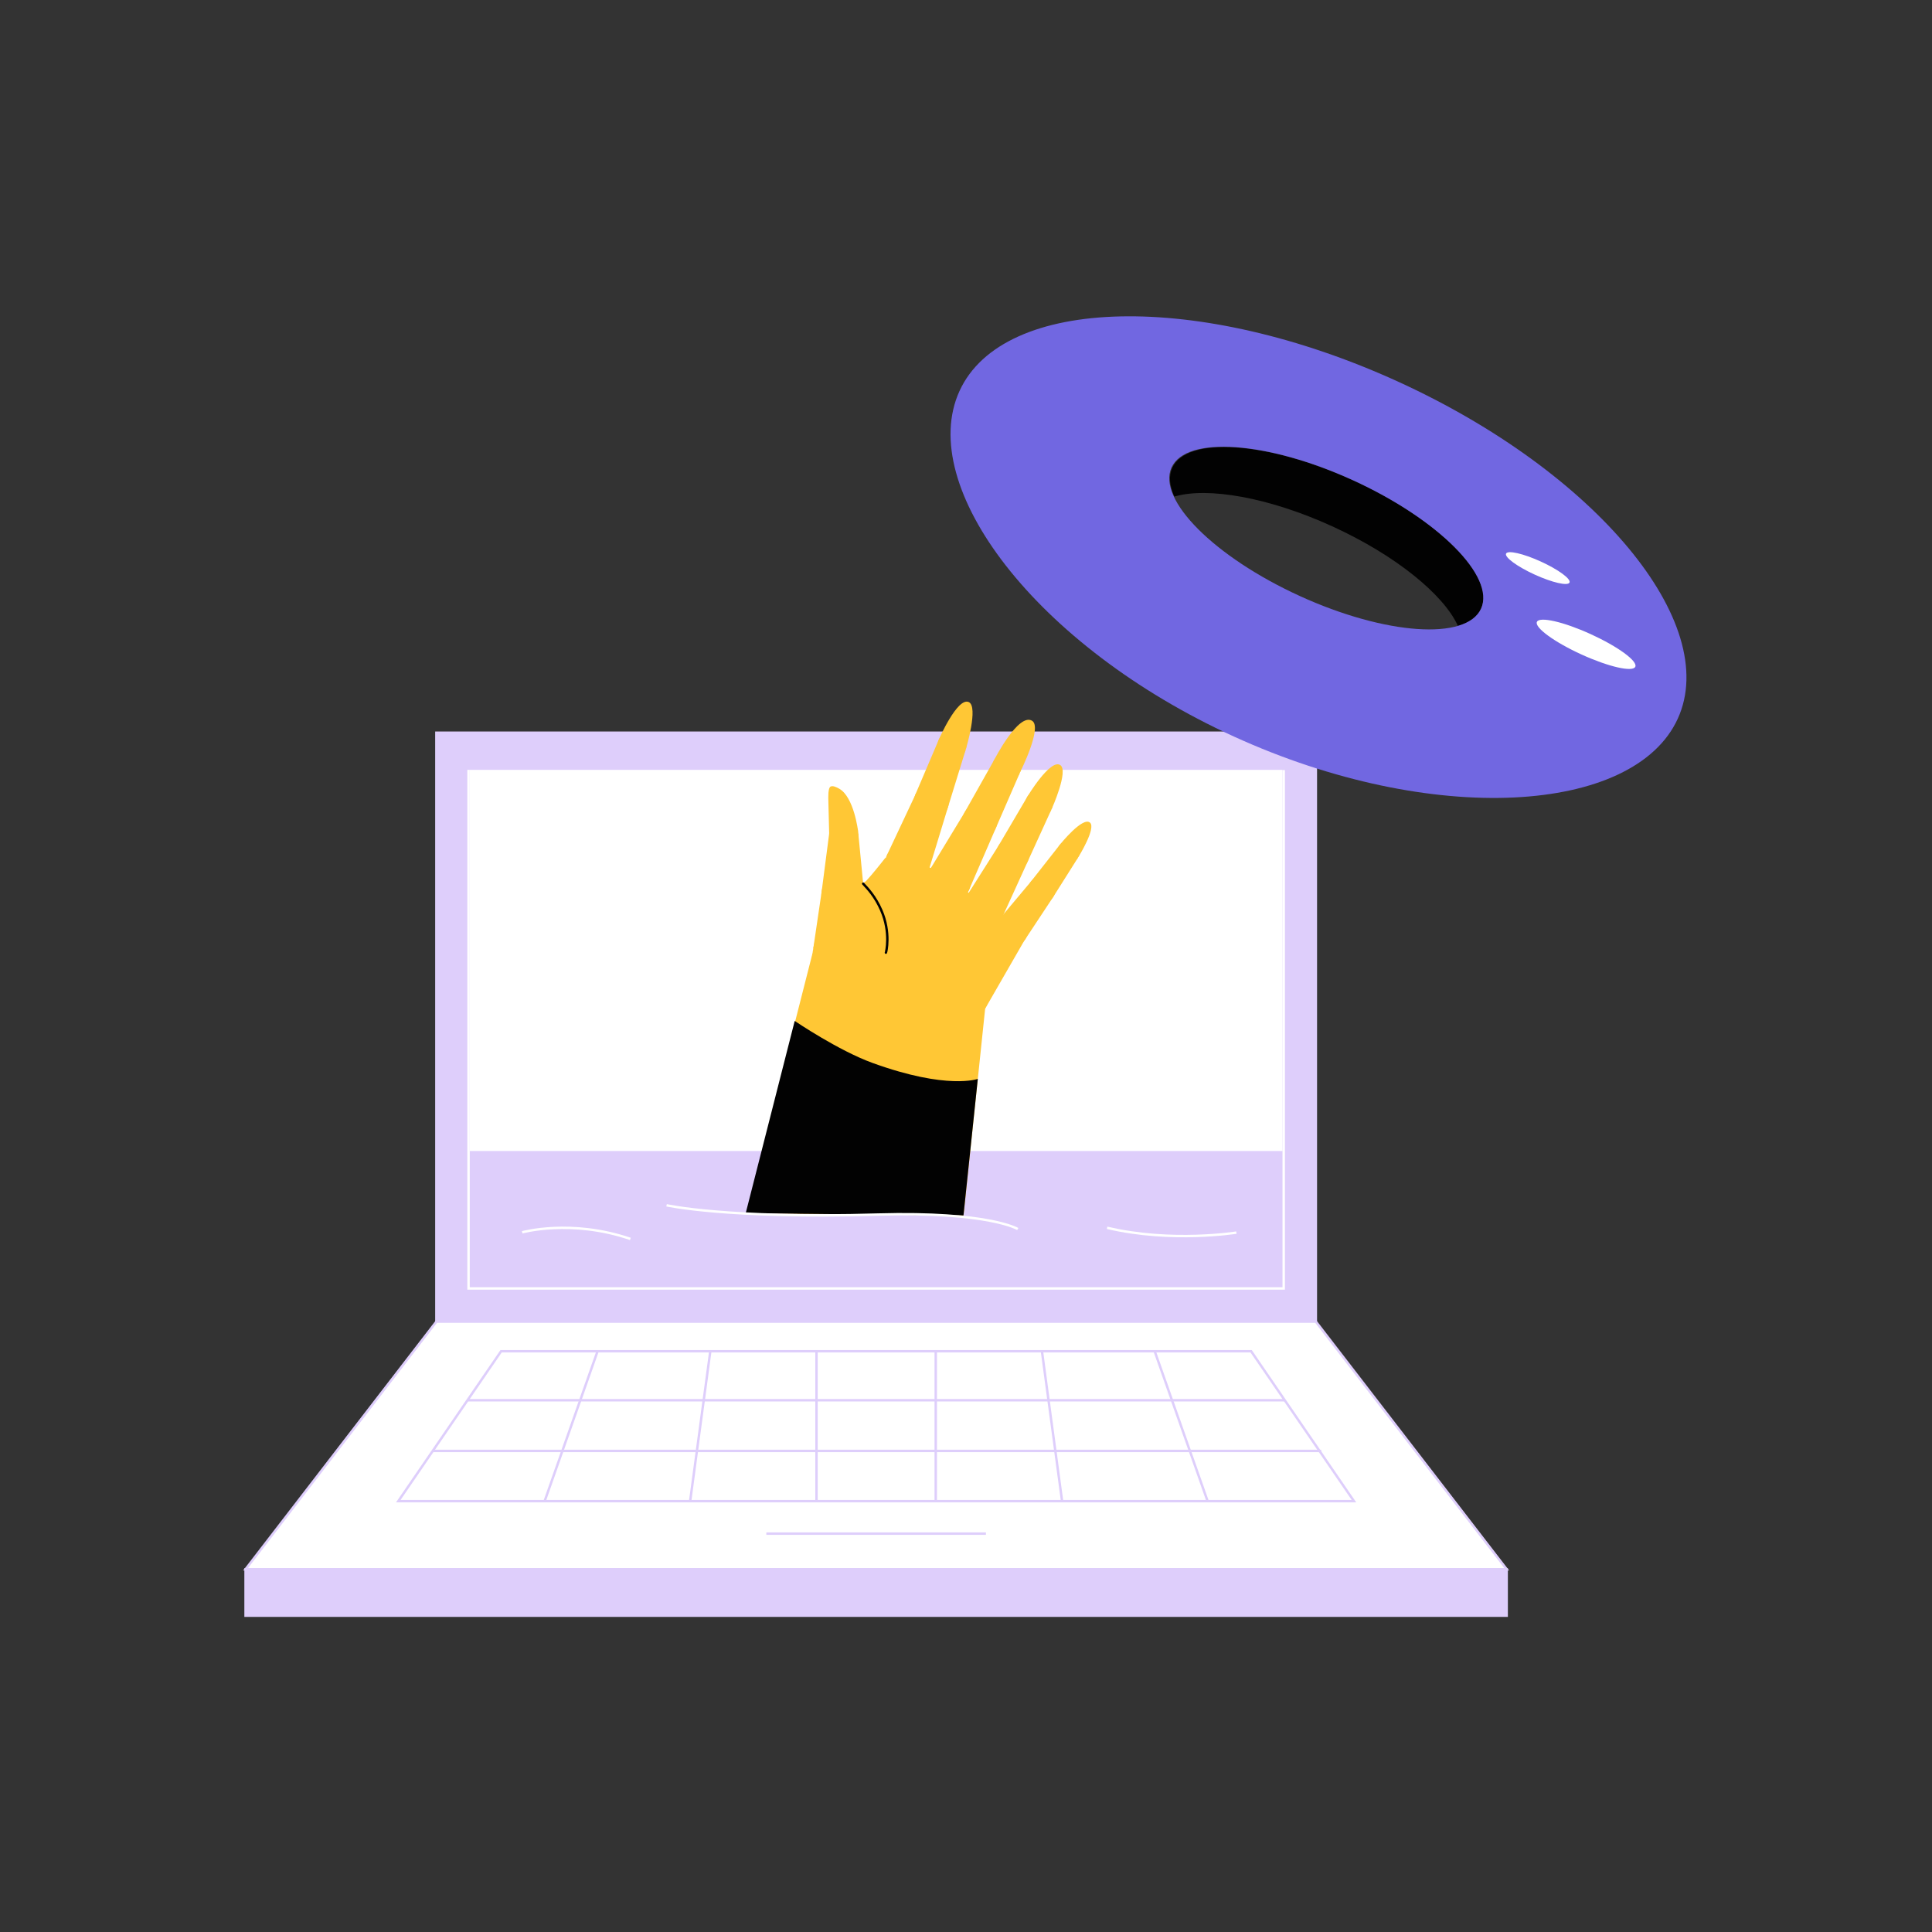 <?xml version="1.0" encoding="UTF-8"?><svg id="Layer_1" xmlns="http://www.w3.org/2000/svg" xmlns:xlink="http://www.w3.org/1999/xlink" viewBox="0 0 1600 1600"><rect x="0" y="0" width="1600" height="1600" fill="#333333" stroke="none"/><defs><style>.cls-1,.cls-2,.cls-3{fill:none;}.cls-4{fill:#020202;}.cls-5,.cls-6{fill:#fff;}.cls-7,.cls-8{fill:#ffc735;}.cls-9{fill:#7167e1;}.cls-6,.cls-10{stroke:#decefb;}.cls-6,.cls-10,.cls-8,.cls-2{stroke-width:2px;}.cls-6,.cls-10,.cls-2{stroke-miterlimit:10;}.cls-10{fill:#decefb;}.cls-8{stroke:#020202;stroke-linecap:round;stroke-linejoin:round;}.cls-2{stroke:#fff;}.cls-3{clip-path:url(#clippath);}</style><clipPath id="clippath"><polygon class="cls-1" points="1063.11 1009.24 388.02 1002.43 388.02 581.05 1063.11 581.05 1063.11 1009.24"/></clipPath></defs><rect class="cls-10" x="361.39" y="606.8" width="728.34" height="487.71"/><rect class="cls-6" x="388.02" y="636.57" width="675.09" height="428.18"/><rect class="cls-10" x="387.16" y="954.21" width="675.95" height="112.83"/><g class="cls-3"><circle id="C" class="cls-7" cx="748.48" cy="799.5" r="76.25"/><polygon class="cls-7" points="848.84 778.19 872.06 743.07 853.69 730.17 827.18 761.75 848.84 778.19"/><circle id="C-2" class="cls-7" cx="837.47" cy="770.68" r="13.63"/><circle id="C-3" class="cls-7" cx="862.72" cy="736.83" r="11.23"/><polygon class="cls-7" points="872.06 743.07 892.56 710.58 877.84 699.42 853.69 730.17 872.06 743.07"/><circle id="C-4" class="cls-7" cx="884.96" cy="705.33" r="9.25"/><path class="cls-7" d="m877.84,699.42s18.71-23.43,24.85-18.17c5.29,4.54-9.57,28.44-9.57,28.44l-15.28-10.27Z"/><polygon class="cls-7" points="768.46 722.96 784.97 668.78 758.24 657.78 734.35 708.56 768.46 722.96"/><circle id="C-5" class="cls-7" cx="751.13" cy="716.69" r="18.65"/><circle id="C-6" class="cls-7" cx="771.27" cy="664.09" r="14.48"/><polygon class="cls-7" points="784.97 668.78 799.6 621.38 777.51 612.43 757.72 658.82 784.97 668.78"/><circle id="C-7" class="cls-7" cx="788.37" cy="617.39" r="11.93"/><path class="cls-7" d="m777.51,612.43s15.42-35.47,24.84-30.98c8.12,3.87-2.36,38.62-2.36,38.62l-22.48-7.65Z"/><polygon class="cls-7" points="828.96 762.06 850.99 713.7 826.59 700.96 798.66 745.04 828.96 762.06"/><circle id="C-8" class="cls-7" cx="813.22" cy="754.6" r="17.43"/><circle id="C-9" class="cls-7" cx="838.64" cy="707.57" r="13.75"/><polygon class="cls-7" points="850.99 713.7 870.55 670.83 850.86 659.69 826.59 700.96 850.99 713.7"/><circle id="C-10" class="cls-7" cx="860.47" cy="665.7" r="11.33"/><path class="cls-7" d="m850.86,659.69s18.87-31.5,27.19-26.11c7.17,4.64-6.96,36.07-6.96,36.07l-20.22-9.96Z"/><circle id="C-11" class="cls-7" cx="811.5" cy="679.81" r="14.48"/><polygon class="cls-7" points="824.66 685.85 844.39 640.5 823.43 629.15 798.68 673.09 824.66 685.85"/><circle id="C-12" class="cls-7" cx="833.67" cy="635.29" r="11.93"/><path class="cls-7" d="m823.43,629.15s20-39.13,31.3-32.24c8.79,5.36-9.8,42.33-9.8,42.33l-21.5-10.09Z"/><polygon class="cls-7" points="802.24 737.59 824.66 685.85 798.68 673.09 770.15 720.08 802.24 737.59"/><circle id="C-13" class="cls-7" cx="785.66" cy="729.85" r="18.34"/><polyline class="cls-7" points="800.43 736.34 809.04 717.27 823.45 685.35"/><circle id="C-14" class="cls-7" cx="697.97" cy="740.85" r="17.74"/><polygon class="cls-7" points="715.58 739.49 710.83 690.37 686.92 688.53 680.36 739.09 715.58 739.49"/><circle id="C-15" class="cls-7" cx="698.76" cy="690.61" r="12.07"/><path class="cls-7" d="m686.69,690.47s-.45-20.22-.67-26.95c-.1-3.06-.36-11.11,1.85-12.13,1.88-.86,4.44.28,7.1,1.76,12.32,6.89,15.65,35.17,15.65,35.17l-23.93,2.14Z"/><path class="cls-7" d="m815.85,835.33l34.34-59.67s-71.73-57.66-93.25-63.02c-10.04-2.5-23.83-2.1-23.83-2.1,0,0-6.35,8.13-11.73,14.42-2.77,3.24-5.28,5.98-6.53,6.88-6.92,4.94-34.48,7.25-34.48,7.25l-6.84,46.33,142.32,49.91Z"/><path class="cls-8" d="m733.67,788.95c.17-.21,4.28-16.46-3.83-35.11-4.92-11.3-11.14-17.91-15-22.01"/><polygon class="cls-7" points="573.39 1177.6 592.12 1105.68 604.02 1059.99 672.87 789.55 815.85 835.33 775.96 1217.78 573.39 1177.6"/><circle id="C-16" class="cls-4" cx="673.75" cy="1202.9" r="103.48"/><path class="cls-4" d="m572.41,1181.87l85.73-336.38s36.04,24.49,64.45,34.79c62.1,22.53,87.19,13.2,87.19,13.2l-34.69,330.44-202.69-42.06Z"/></g><path class="cls-2" d="m916.86,1016.82c53.53,12.63,107.07,3.96,107.07,3.96"/><path class="cls-2" d="m432.46,1020.55s40.49-11.3,89.58,5.46"/><path class="cls-2" d="m552.02,998.17s49.77,11.22,174.8,7.68c92.3-2.61,116.05,11.99,116.05,11.99"/><polygon class="cls-6" points="1247.77 1299.59 203.36 1299.59 361.39 1094.51 1089.74 1094.51 1247.77 1299.59"/><rect class="cls-10" x="203.36" y="1299.59" width="1044.4" height="38.46"/><line class="cls-6" x1="634.64" y1="1270.09" x2="816.5" y2="1270.09"/><polygon class="cls-6" points="1121.29 1243.19 329.85 1243.19 414.99 1119.05 1036.14 1119.05 1121.29 1243.19"/><line class="cls-6" x1="387.16" y1="1159.63" x2="1064.12" y2="1159.63"/><line class="cls-6" x1="358.37" y1="1201.6" x2="1094.12" y2="1201.6"/><line class="cls-6" x1="494.87" y1="1119.05" x2="451.04" y2="1243.19"/><line class="cls-6" x1="588.25" y1="1119.05" x2="571.55" y2="1243.19"/><line class="cls-6" x1="676.19" y1="1119.05" x2="676.19" y2="1243.19"/><line class="cls-6" x1="956.26" y1="1119.05" x2="1000.09" y2="1243.19"/><line class="cls-6" x1="862.89" y1="1119.05" x2="879.58" y2="1243.19"/><line class="cls-6" x1="774.94" y1="1119.05" x2="774.94" y2="1243.19"/><polyline class="cls-2" points="388.02 637.55 388.02 1067.04 1063.11 1067.04 1063.11 637.76"/><path class="cls-4" d="m1226.52,504.09c-3.08,6.75-9.75,11.49-19.13,14.26-11.84-25.99-51.6-58.54-104.19-82.53-52.61-24-103.23-32.68-130.63-24.59-4.06-8.9-4.84-17.04-1.76-23.79,12.09-26.5,79.13-21.87,149.75,10.34,70.61,32.21,118.05,79.81,105.96,106.31Z"/><path class="cls-9" d="m1157.53,315.92c-164.26-74.94-326.74-71.39-362.91,7.89-36.18,79.3,63.1,211.27,227.36,286.21,164.27,74.94,331.3,64.46,367.48-14.84,36.17-79.29-67.65-204.32-231.92-279.26Zm-81.06,177.68c-70.77-32.29-118.35-79.95-106.26-106.45,12.09-26.5,79.27-21.81,150.05,10.48,70.78,32.29,118.37,79.95,106.27,106.46-12.09,26.5-79.27,21.81-150.06-10.48Z"/><ellipse class="cls-5" cx="1313.59" cy="533.65" rx="9.25" ry="44.78" transform="translate(282.87 1507.25) rotate(-65.48)"/><ellipse class="cls-5" cx="1273.58" cy="470.51" rx="5.97" ry="28.88" transform="translate(316.9 1433.92) rotate(-65.48)"/></svg>